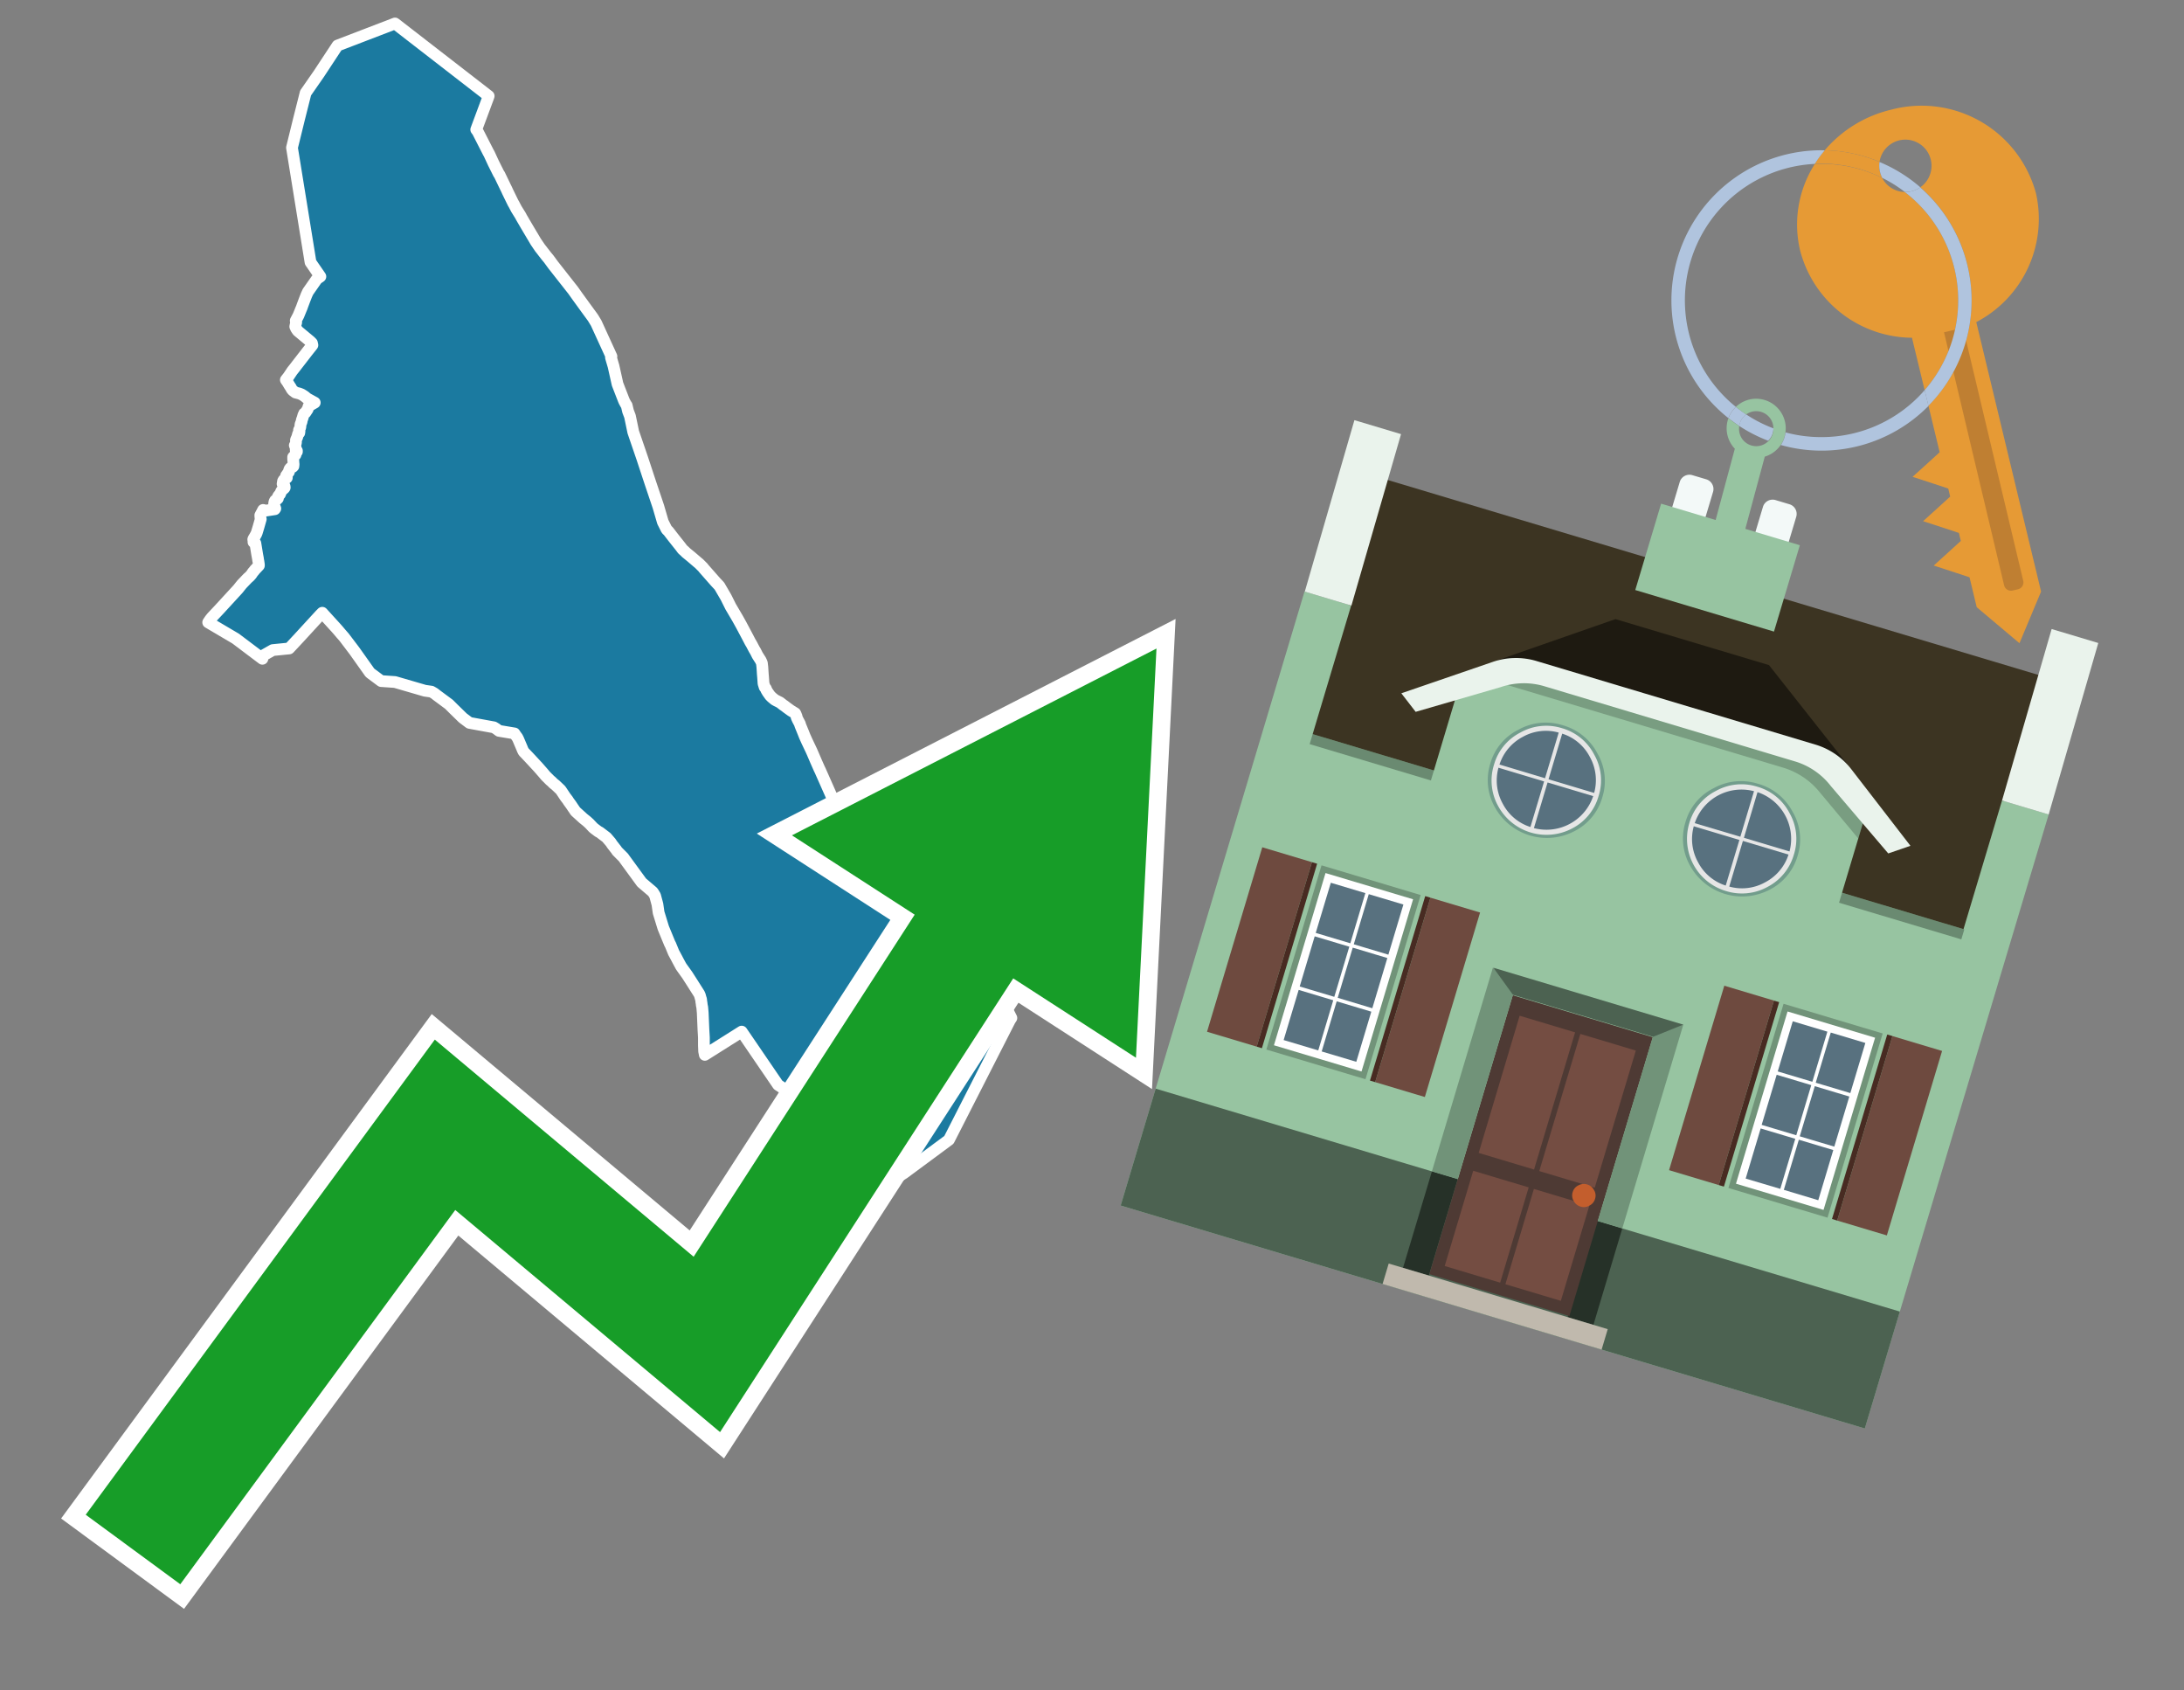 <svg id="Text" xmlns="http://www.w3.org/2000/svg" width="93.05" height="72" viewBox="0 0 93.05 72"><rect x="0" y="0" width="93.05" height="72" fill="#808080" stroke="none"/><polygon points="8.87,26.51 8.89,26.48 8.91,26.45 8.95,26.39 9.03,26.29 9.35,25.95 10.14,25.09 10.22,24.99 10.3,24.89 10.52,24.66 10.57,24.61 10.63,24.56 10.71,24.47 10.77,24.38 10.83,24.31 10.86,24.27 11.03,24.09 11.03,24.05 11.01,23.91 11,23.87 10.99,23.79 10.96,23.63 10.88,23.14 10.8,23.09 10.8,23.03 10.79,22.98 10.8,22.95 10.86,22.85 10.92,22.74 10.94,22.69 11.01,22.46 11.11,22.11 11.1,22.08 11.09,21.95 11.18,21.78 11.21,21.72 11.32,21.75 11.71,21.69 11.73,21.66 11.72,21.63 11.69,21.55 11.68,21.5 11.68,21.45 11.69,21.39 11.7,21.36 11.72,21.32 11.77,21.29 11.81,21.26 11.84,21.23 11.84,21.16 11.87,21.11 11.9,21.08 11.93,21.05 11.94,21.02 11.96,20.98 11.98,20.93 12,20.9 12.03,20.86 12.1,20.81 12.13,20.77 12.13,20.74 12.12,20.7 12.09,20.67 12.04,20.61 12.06,20.49 12.09,20.44 12.18,20.38 12.22,20.35 12.22,20.32 12.19,20.26 12.22,20.22 12.24,20.19 12.27,20.15 12.31,20.1 12.31,20.06 12.32,20.03 12.33,20 12.35,19.96 12.39,19.92 12.47,19.89 12.5,19.86 12.51,19.77 12.5,19.71 12.5,19.65 12.49,19.56 12.49,19.47 12.54,19.42 12.59,19.37 12.6,19.33 12.6,19.28 12.65,19.24 12.65,19.2 12.6,19.17 12.6,19.07 12.59,19.04 12.56,18.97 12.59,18.92 12.6,18.89 12.61,18.85 12.61,18.74 12.64,18.67 12.66,18.63 12.7,18.48 12.75,18.44 12.76,18.37 12.74,18.32 12.77,18.26 12.79,18.21 12.8,18.16 12.8,18.09 12.82,18.03 12.84,17.99 12.85,17.95 12.86,17.89 12.89,17.81 12.93,17.67 12.95,17.64 12.96,17.61 13.01,17.58 13.03,17.55 13.11,17.43 13.15,17.3 13.41,17.15 13.1,16.98 13.06,16.95 12.99,16.89 12.93,16.85 12.85,16.8 12.75,16.76 12.59,16.72 12.47,16.63 12.41,16.55 12.4,16.52 12.38,16.49 12.34,16.43 12.25,16.28 12.18,16.18 12.29,16.04 12.33,15.98 12.43,15.83 12.45,15.8 12.53,15.7 13.08,14.99 13.31,14.7 13.29,14.61 13.26,14.58 13.22,14.54 12.68,14.09 12.65,14.04 12.62,14 12.58,13.91 12.6,13.81 12.62,13.73 12.6,13.66 12.7,13.47 12.72,13.43 12.74,13.38 12.83,13.16 12.86,13.09 12.88,13.03 12.97,12.79 13.06,12.56 13.12,12.43 13.49,11.9 13.56,11.84 13.61,11.81 13.65,11.78 13.23,11.17 12.44,6.29 12.74,5.07 13.02,3.96 13.59,3.14 14.38,1.94 16.83,1 20.82,4.09 20.8,4.15 20.29,5.52 20.35,5.6 20.57,6.03 20.81,6.5 20.84,6.55 21.02,6.94 21.25,7.4 21.28,7.44 21.54,7.98 21.58,8.06 21.63,8.17 21.83,8.58 21.87,8.66 21.89,8.69 22,8.9 22.18,9.19 22.21,9.25 22.42,9.61 22.83,10.3 23,10.55 23.28,10.91 23.38,11.03 23.57,11.29 23.61,11.34 24.42,12.37 24.59,12.61 24.96,13.12 25.26,13.53 25.4,13.76 25.72,14.46 26.05,15.18 26.03,15.22 26.04,15.26 26.14,15.6 26.31,16.36 26.57,17.03 26.6,17.1 26.66,17.21 26.7,17.27 26.75,17.48 26.76,17.52 26.84,17.73 26.98,18.4 27.36,19.51 27.7,20.54 28.05,21.58 28.24,22.23 28.4,22.55 28.43,22.58 28.48,22.63 28.68,22.89 28.99,23.28 29.08,23.4 29.17,23.48 29.23,23.54 29.45,23.72 29.73,23.96 29.78,24 29.96,24.18 29.98,24.21 30.49,24.79 30.65,24.96 30.79,25.2 30.93,25.44 31.13,25.84 31.43,26.35 31.58,26.62 31.83,27.09 31.94,27.3 31.96,27.34 32.02,27.44 32.13,27.65 32.19,27.75 32.27,27.91 32.41,28.13 32.46,28.24 32.48,28.41 32.5,28.72 32.51,28.83 32.53,29.11 32.57,29.24 32.58,29.27 32.63,29.33 32.64,29.36 32.65,29.39 32.71,29.49 32.81,29.63 32.84,29.66 32.88,29.7 32.94,29.75 33,29.8 33.07,29.84 33.23,29.92 33.37,30.03 33.43,30.07 33.52,30.14 33.7,30.27 33.88,30.38 33.9,30.42 33.94,30.52 33.94,30.55 33.98,30.64 34,30.68 34.08,30.83 34.09,30.87 34.1,30.9 34.12,30.95 34.21,31.17 34.29,31.37 34.38,31.57 34.57,31.97 34.64,32.13 34.76,32.41 34.91,32.75 34.94,32.81 35.29,33.6 35.48,34.03 35.75,34.64 35.8,34.71 35.89,34.81 35.97,34.92 36.04,35.02 36.1,35.13 36.13,35.18 36.22,35.34 36.33,35.54 36.35,35.58 36.43,35.73 36.44,35.76 36.47,35.83 36.53,35.93 36.6,36.08 36.71,36.29 36.8,36.41 37.05,36.69 37.12,36.77 37.15,36.8 37.39,37.11 37.46,37.2 37.58,37.23 37.99,37.16 38.14,37.28 38.26,37.41 38.31,37.47 38.32,37.5 38.44,37.62 38.49,37.67 38.57,37.72 38.63,37.76 38.69,37.81 38.86,37.84 38.98,37.91 39.31,37.94 39.57,38.26 39.65,38.37 39.76,38.56 39.81,38.63 39.84,38.68 39.98,38.93 40,38.9 40.02,38.81 40.03,38.77 40.05,38.59 40.07,38.43 40.09,38.3 40.09,38.23 40.24,37.55 40.58,37.07 40.98,37.33 41.13,36.96 41.17,36.93 41.35,36.89 41.51,37.02 42.54,36.99 43.04,38.02 43.03,38.09 43,38.47 43.1,38.72 43.14,38.84 43.18,38.99 43.19,39.07 43.19,39.11 43.19,39.15 43.18,39.23 43.15,39.31 43.13,39.36 43.11,39.39 43.09,39.44 43.06,39.48 43,39.56 42.98,39.6 42.95,39.63 42.9,39.68 42.86,39.72 42.81,39.76 42.73,39.81 42.67,39.84 42.63,39.89 42.53,40.01 42.32,40.28 42.27,40.37 42.24,40.42 42.23,40.45 42.09,40.74 42.06,40.81 42.25,40.93 42.3,40.97 42.39,41.03 42.46,41.08 42.7,41.25 42.81,41.34 42.73,41.65 42.71,41.71 42.6,42.12 42.59,42.15 42.55,42.28 42.53,42.22 42.5,42.19 43.09,43.36 43.03,43.45 40.43,48.55 38.51,49.97 36.88,51 36.86,50.96 36.84,50.92 36.83,50.89 36.83,50.84 36.83,50.79 36.85,50.76 35.25,50.22 34.92,47.46 34.77,47.58 34.39,47.84 34.41,47.67 34.42,47.54 34.44,47.23 34.45,47.19 34.45,47.07 33.15,46.21 31.6,43.94 30.03,44.93 30,44.78 29.99,44.52 29.99,44.37 29.99,44.19 29.97,43.85 29.94,43.14 29.92,42.91 29.9,42.81 29.89,42.72 29.88,42.67 29.87,42.57 29.85,42.51 29.82,42.4 29.79,42.33 29.58,42 29.53,41.92 29.28,41.53 29.05,41.21 29.01,41.15 28.87,40.89 28.85,40.85 28.7,40.57 28.56,40.23 28.54,40.2 28.26,39.52 28.06,38.87 28.01,38.52 27.91,38.15 27.85,38.05 27.81,37.99 27.34,37.59 26.61,36.59 26.56,36.52 26.29,36.25 26.26,36.2 26.22,36.15 26.08,35.97 26.02,35.88 25.84,35.67 25.55,35.45 25.49,35.42 25.45,35.39 25.33,35.3 25.27,35.25 25.11,35.08 25,34.98 24.85,34.86 24.52,34.56 24.41,34.4 24.35,34.31 24.33,34.28 24.22,34.13 24.19,34.08 24.09,33.95 23.91,33.68 23.88,33.64 23.67,33.44 23.58,33.37 23.49,33.28 23.44,33.24 23.25,33.05 23.14,32.92 22.93,32.68 22.54,32.26 22.34,32.05 22.31,32.02 22.26,31.92 22.25,31.89 22.08,31.49 22.04,31.41 21.98,31.33 21.96,31.3 21.92,31.24 21.26,31.13 21.14,31.04 21.04,30.98 20,30.79 19.72,30.58 19.31,30.18 19.24,30.11 19.13,30 18.59,29.6 18.54,29.56 18.5,29.53 18.38,29.46 18.1,29.42 16.83,29.05 16.24,29.01 15.81,28.69 15.76,28.65 15.1,27.72 14.66,27.14 14.52,26.98 14.41,26.85 14.34,26.77 13.73,26.1 13.64,26.19 12.74,27.17 12.32,27.62 11.62,27.69 11.18,27.94 11.18,28.06 10.04,27.2 " fill="#1b7aa0" stroke="#fff" stroke-linejoin="round" stroke-width="0.5"/><polygon points="49.272 27.624 33.741 35.58 38.97 38.959 29.553 53.529 18.525 44.281 3.652 64.518 7.681 67.479 19.396 51.538 30.678 60.999 43.169 41.673 48.398 45.053 49.272 27.624" fill="none" stroke="#fff" stroke-miterlimit="10" stroke-width="1.5"/><polygon points="49.272 27.624 33.741 35.58 38.97 38.959 29.553 53.529 18.525 44.281 3.652 64.518 7.681 67.479 19.396 51.538 30.678 60.999 43.169 41.673 48.398 45.053 49.272 27.624" fill="#179d28"/><path d="M80.19,7.577a1.16,1.16,0,0,1-.094-.251,1.114,1.114,0,0,1-.018-.429A6.367,6.367,0,0,0,77.743,6.4a5.269,5.269,0,0,0-.423.577c.1,0,.192-.007.288-.007A5.794,5.794,0,0,1,80.19,7.577Z" fill="#e69a35"/><path d="M77.608,6.4A6.394,6.394,0,0,0,73.64,17.81a1.26,1.26,0,0,1,.317-.48A5.821,5.821,0,0,1,77.32,6.981a5.269,5.269,0,0,1,.423-.577Z" fill="#b0c4de"/><path d="M84.2,13.72a4.962,4.962,0,0,0,2.545-5.48,5.047,5.047,0,0,0-6.179-3.566A5.322,5.322,0,0,0,77.743,6.4a6.367,6.367,0,0,1,2.335.493,1.114,1.114,0,1,1,1.736,1.084,6.392,6.392,0,0,1,.347,9.3l.479,1.985-.438.4-.716.648.92.3.6.2.082.341-.438.4-.716.648.92.3.605.2.082.341-.438.4-.716.649.92.3.605.2.307,1.274,1.821,1.534.921-2.2Z" fill="#e69a35"/><path d="M81.154,8.179a1.115,1.115,0,0,1-.964-.6,5.794,5.794,0,0,0-2.582-.6c-.1,0-.192,0-.288.007a4.783,4.783,0,0,0-.625,3.685,4.962,4.962,0,0,0,4.765,3.715L82,16.617a5.82,5.82,0,0,0-.846-8.438Z" fill="#e69a35"/><path d="M74.1,18.142a6.386,6.386,0,0,0,1.232.63.73.73,0,0,0,.224-.527h0a5.783,5.783,0,0,1-1.159-.593A.733.733,0,0,0,74.1,18.142Z" fill="#b0c4de"/><path d="M74.4,17.652q-.228-.152-.44-.322a1.26,1.26,0,0,0-.317.48c.148.117.3.228.46.332A.733.733,0,0,1,74.4,17.652Z" fill="#b0c4de"/><path d="M74.824,16.984a1.257,1.257,0,0,0-.867.346c.141.114.288.222.44.322a.731.731,0,0,1,1.159.593h0a.732.732,0,1,1-1.463,0,.7.7,0,0,1,.007-.1c-.158-.1-.312-.215-.46-.332a1.258,1.258,0,0,0,.273,1.3l-.979,3.635,1.275.341.98-3.639a1.266,1.266,0,0,0,.681-.5,1.249,1.249,0,0,0,.2-.538,1.328,1.328,0,0,0,.012-.168A1.262,1.262,0,0,0,74.824,16.984Z" fill="#97c4a1"/><path d="M85.974,25.1l-.226.053a.3.3,0,0,1-.362-.223l-2.56-10.777.81-.193L86.2,24.736A.3.3,0,0,1,85.974,25.1Z" fill="#bf7f32"/><path d="M80.1,7.326a1.16,1.16,0,0,0,.094.251,5.833,5.833,0,0,1,.964.6,1.137,1.137,0,0,0,.287-.031,1.108,1.108,0,0,0,.373-.167A6.371,6.371,0,0,0,80.078,6.9,1.114,1.114,0,0,0,80.1,7.326Z" fill="#b0c4de"/><path d="M77.608,18.618a5.836,5.836,0,0,1-1.534-.2,1.24,1.24,0,0,1-.2.537,6.4,6.4,0,0,0,6.291-1.666L82,16.617A5.807,5.807,0,0,1,77.608,18.618Z" fill="#b0c4de"/><path d="M81.814,7.981a1.108,1.108,0,0,1-.373.167,1.137,1.137,0,0,1-.287.031A5.82,5.82,0,0,1,82,16.617l.161.667a6.392,6.392,0,0,0-.347-9.3Z" fill="#b0c4de"/><polygon points="83.79 39.753 55.78 31.364 58.988 20.404 86.964 28.783 83.79 39.753 83.79 39.753" fill="#3c3422" fill-rule="evenodd"/><polygon points="81.705 53.32 87.284 34.692 85.297 34.097 83.656 39.575 55.926 31.269 57.567 25.791 55.579 25.196 47.746 51.348 79.451 60.844 81.705 53.32" fill="#97c4a1" fill-rule="evenodd"/><rect x="69.522" y="21.148" width="0.444" height="28.983" transform="translate(15.592 92.226) rotate(-73.326)" opacity="0.3"/><polygon points="87.284 34.692 85.297 34.097 87.411 26.793 89.398 27.388 87.284 34.692 87.284 34.692" fill="#eaf3ec" fill-rule="evenodd"/><polygon points="57.578 25.794 55.591 25.199 57.705 17.896 59.692 18.491 57.578 25.794 57.578 25.794" fill="#eaf3ec" fill-rule="evenodd"/><polygon points="79.451 60.844 80.943 55.865 49.238 46.369 47.747 51.348 79.451 60.844 79.451 60.844" fill="#4c6251" fill-rule="evenodd"/><path d="M71.566,20.528l-.522,1.743,1.418.425.523-1.744a.432.432,0,0,0-.289-.536l-.593-.177A.431.431,0,0,0,71.566,20.528Z" fill="#f3f9f8" fill-rule="evenodd"/><path d="M75.111,21.589l-.522,1.743,1.418.425.522-1.743a.43.43,0,0,0-.289-.536l-.593-.178A.43.43,0,0,0,75.111,21.589Z" fill="#f3f9f8" fill-rule="evenodd"/><polygon points="75.368 28.329 68.829 26.37 63.807 28.121 78.733 32.591 75.368 28.329" fill="#1e1a11"/><polygon points="78.248 32.422 64.442 28.287 62.236 28.998 60.064 36.247 77.453 41.455 79.651 34.116 78.248 32.422" fill="#97c4a1"/><path d="M77.74,32.516S65.088,28.725,65,28.7l-.938.43,11.892,3.562a3.175,3.175,0,0,1,1.532,1l1.685,2.02.327-1.09Z" fill-rule="evenodd" opacity="0.2"/><path d="M77.35,31.716,65.458,28.154a3.041,3.041,0,0,0-1.854.037l-3.9,1.339.611.79,3.626-1.054a3.045,3.045,0,0,1,1.855-.037l10.673,3.2A3.028,3.028,0,0,1,78,33.477l2.45,2.874.945-.325-2.518-3.26A3.036,3.036,0,0,0,77.35,31.716Z" fill="#eaf3ec"/><polygon points="76.683 23.223 70.773 21.453 69.671 25.132 75.581 26.902 76.683 23.223 76.683 23.223" fill="#97c4a1" fill-rule="evenodd"/><g id="Symbol_9_0_Layer2_0_MEMBER_8_MEMBER_21_MEMBER_0_FILL" data-name="Symbol 9 0 Layer2 0 MEMBER 8 MEMBER 21 MEMBER 0 FILL"><path d="M66.584,30.892a2.39,2.39,0,0,0-1.891.189,2.317,2.317,0,0,0-1.2,1.448A2.345,2.345,0,0,0,63.7,34.4a2.528,2.528,0,0,0,3.367,1.008,2.339,2.339,0,0,0,1.2-1.447,2.313,2.313,0,0,0-.208-1.87A2.394,2.394,0,0,0,66.584,30.892Z" fill="#729d8c"/></g><g id="Symbol_9_0_Layer2_0_MEMBER_8_MEMBER_21_MEMBER_1_FILL" data-name="Symbol 9 0 Layer2 0 MEMBER 8 MEMBER 21 MEMBER 1 FILL"><path d="M66.547,31.016a2.241,2.241,0,0,0-1.769.185,2.213,2.213,0,0,0-1.127,1.376,2.239,2.239,0,0,0,.185,1.768,2.341,2.341,0,0,0,3.145.942,2.234,2.234,0,0,0,1.126-1.376,2.207,2.207,0,0,0-.185-1.768A2.237,2.237,0,0,0,66.547,31.016Z" fill="#e6e6e6"/></g><g id="Symbol_9_0_Layer2_0_MEMBER_8_MEMBER_21_MEMBER_2_MEMBER_0_FILL" data-name="Symbol 9 0 Layer2 0 MEMBER 8 MEMBER 21 MEMBER 2 MEMBER 0 FILL"><path d="M65.787,33.284,63.843,32.7a2.036,2.036,0,0,0,.186,1.539,2.015,2.015,0,0,0,1.175.986Z" fill="#58717f"/></g><g id="Symbol_9_0_Layer2_0_MEMBER_8_MEMBER_21_MEMBER_2_MEMBER_1_FILL" data-name="Symbol 9 0 Layer2 0 MEMBER 8 MEMBER 21 MEMBER 2 MEMBER 1 FILL"><path d="M65.827,33.148l.582-1.944a2.01,2.01,0,0,0-1.523.178,2.037,2.037,0,0,0-1,1.183Z" fill="#58717f"/></g><g id="Symbol_9_0_Layer2_0_MEMBER_8_MEMBER_21_MEMBER_2_MEMBER_2_FILL" data-name="Symbol 9 0 Layer2 0 MEMBER 8 MEMBER 21 MEMBER 2 MEMBER 2 FILL"><path d="M67.878,33.91l-1.943-.582-.582,1.944a2.1,2.1,0,0,0,2.525-1.362Z" fill="#58717f"/></g><g id="Symbol_9_0_Layer2_0_MEMBER_8_MEMBER_21_MEMBER_2_MEMBER_3_FILL" data-name="Symbol 9 0 Layer2 0 MEMBER 8 MEMBER 21 MEMBER 2 MEMBER 3 FILL"><path d="M66.558,31.249l-.582,1.943,1.943.582a2.031,2.031,0,0,0-.186-1.539A2.009,2.009,0,0,0,66.558,31.249Z" fill="#58717f"/></g><g id="Symbol_9_0_Layer2_0_MEMBER_8_MEMBER_21_MEMBER_0_FILL-2" data-name="Symbol 9 0 Layer2 0 MEMBER 8 MEMBER 21 MEMBER 0 FILL"><path d="M74.9,33.384a2.4,2.4,0,0,0-1.891.189,2.316,2.316,0,0,0-1.2,1.448,2.341,2.341,0,0,0,.209,1.87A2.527,2.527,0,0,0,75.387,37.9a2.345,2.345,0,0,0,1.2-1.447,2.314,2.314,0,0,0-.209-1.87A2.389,2.389,0,0,0,74.9,33.384Z" fill="#729d8c"/></g><g id="Symbol_9_0_Layer2_0_MEMBER_8_MEMBER_21_MEMBER_1_FILL-2" data-name="Symbol 9 0 Layer2 0 MEMBER 8 MEMBER 21 MEMBER 1 FILL"><path d="M74.867,33.508a2.239,2.239,0,0,0-1.768.185,2.21,2.21,0,0,0-1.127,1.376,2.316,2.316,0,0,0,1.564,2.883,2.261,2.261,0,0,0,1.765-.173A2.237,2.237,0,0,0,76.428,36.4a2.209,2.209,0,0,0-.185-1.769A2.239,2.239,0,0,0,74.867,33.508Z" fill="#e6e6e6"/></g><g id="Symbol_9_0_Layer2_0_MEMBER_8_MEMBER_21_MEMBER_2_MEMBER_0_FILL-2" data-name="Symbol 9 0 Layer2 0 MEMBER 8 MEMBER 21 MEMBER 2 MEMBER 0 FILL"><path d="M74.107,35.776l-1.943-.582a2.031,2.031,0,0,0,.186,1.539,2.009,2.009,0,0,0,1.175.986Z" fill="#58717f"/></g><g id="Symbol_9_0_Layer2_0_MEMBER_8_MEMBER_21_MEMBER_2_MEMBER_1_FILL-2" data-name="Symbol 9 0 Layer2 0 MEMBER 8 MEMBER 21 MEMBER 2 MEMBER 1 FILL"><path d="M74.148,35.64,74.73,33.7a2.1,2.1,0,0,0-2.525,1.362Z" fill="#58717f"/></g><g id="Symbol_9_0_Layer2_0_MEMBER_8_MEMBER_21_MEMBER_2_MEMBER_2_FILL-2" data-name="Symbol 9 0 Layer2 0 MEMBER 8 MEMBER 21 MEMBER 2 MEMBER 2 FILL"><path d="M76.2,36.4l-1.943-.582-.582,1.944a2.015,2.015,0,0,0,1.523-.178A2.036,2.036,0,0,0,76.2,36.4Z" fill="#58717f"/></g><g id="Symbol_9_0_Layer2_0_MEMBER_8_MEMBER_21_MEMBER_2_MEMBER_3_FILL-2" data-name="Symbol 9 0 Layer2 0 MEMBER 8 MEMBER 21 MEMBER 2 MEMBER 3 FILL"><path d="M74.879,33.741,74.3,35.684l1.943.582a2.1,2.1,0,0,0-1.361-2.525Z" fill="#58717f"/></g><polygon points="51.426 43.946 53.542 44.58 55.896 36.723 53.78 36.089 51.426 43.946 51.426 43.946" fill="#6e4a3f" fill-rule="evenodd"/><polygon points="53.542 44.58 53.764 44.647 56.117 36.789 55.896 36.723 53.542 44.58 53.542 44.58" fill="#482b22" fill-rule="evenodd"/><polygon points="60.706 46.726 58.59 46.092 60.943 38.235 63.059 38.868 60.706 46.726 60.706 46.726" fill="#6e4a3f" fill-rule="evenodd"/><polygon points="58.59 46.092 58.368 46.026 60.722 38.168 60.943 38.235 58.59 46.092 58.59 46.092" fill="#482b22" fill-rule="evenodd"/><rect x="53.146" y="39.209" width="8.19" height="4.408" transform="translate(1.145 84.365) rotate(-73.326)" fill="#719379"/><polygon points="60.205 38.304 56.474 37.187 54.277 44.522 58.008 45.639 60.205 38.304 60.205 38.304" fill="#fff" fill-rule="evenodd"/><path d="M59.792,38.527l-.64,2.136-1.474-.442.639-2.135,1.475.441Zm-1.621-.485-.64,2.136-1.474-.442L56.7,37.6l1.474.442Zm-2.158,1.84,1.475.441-.64,2.136-1.474-.441.639-2.136Zm-.683,2.282,1.474.441-.639,2.136L54.69,44.3l.64-2.135Zm.981,2.621.639-2.136,1.475.442-.64,2.135-1.474-.441Zm2.158-1.84L56.994,42.5l.64-2.136,1.474.442-.639,2.136Z" fill="#58717f" fill-rule="evenodd"/><polygon points="80.39 52.621 78.274 51.988 80.628 44.13 82.743 44.764 80.39 52.621 80.39 52.621" fill="#6e4a3f" fill-rule="evenodd"/><polygon points="78.274 51.988 78.053 51.921 80.406 44.064 80.628 44.13 78.274 51.988 78.274 51.988" fill="#482b22" fill-rule="evenodd"/><polygon points="71.111 49.842 73.227 50.476 75.58 42.619 73.464 41.985 71.111 49.842 71.111 49.842" fill="#6e4a3f" fill-rule="evenodd"/><polygon points="73.227 50.476 73.448 50.542 75.802 42.685 75.58 42.619 73.227 50.476 73.227 50.476" fill="#482b22" fill-rule="evenodd"/><rect x="72.83" y="45.105" width="8.19" height="4.408" transform="translate(9.534 107.426) rotate(-73.326)" fill="#719379"/><polygon points="76.159 43.083 79.889 44.2 77.692 51.535 73.962 50.418 76.159 43.083 76.159 43.083" fill="#fff" fill-rule="evenodd"/><path d="M76.381,43.5l1.475.442-.64,2.135-1.475-.441.64-2.136ZM78,43.981l1.474.442-.64,2.136-1.474-.442L78,43.981Zm.791,2.724-.64,2.135L76.679,48.4l.64-2.136,1.474.442Zm-.684,2.282-.639,2.135L76,50.68l.64-2.135,1.474.442Zm-2.26,1.65L74.375,50.2l.639-2.135,1.475.441-.64,2.136Zm-.791-2.724.64-2.135,1.474.441-.639,2.136-1.475-.442Z" fill="#58717f" fill-rule="evenodd"/><polygon points="67.888 56.431 69.118 52.323 68.019 51.994 66.789 56.102 67.888 56.431 67.888 56.431" fill="#263128" fill-rule="evenodd"/><polygon points="60.877 54.331 62.108 50.223 61.007 49.894 59.776 54.002 60.877 54.331 60.877 54.331" fill="#263128" fill-rule="evenodd"/><g id="Symbol_9_0_Layer2_0_MEMBER_8_MEMBER_12_MEMBER_0_FILL" data-name="Symbol 9 0 Layer2 0 MEMBER 8 MEMBER 12 MEMBER 0 FILL"><path d="M70.418,44.178l-5.965-1.786L60.9,54.27l5.964,1.786Z" fill="#4e3a34"/></g><g id="Symbol_9_0_Layer2_0_MEMBER_8_MEMBER_12_MEMBER_1_MEMBER_0_FILL" data-name="Symbol 9 0 Layer2 0 MEMBER 8 MEMBER 12 MEMBER 1 MEMBER 0 FILL"><path d="M65.358,49.815l1.75-5.843-2.363-.708L63,49.107Z" fill="#744d42"/></g><g id="Symbol_9_0_Layer2_0_MEMBER_8_MEMBER_12_MEMBER_1_MEMBER_1_FILL" data-name="Symbol 9 0 Layer2 0 MEMBER 8 MEMBER 12 MEMBER 1 MEMBER 1 FILL"><path d="M67.331,44.039l-1.75,5.842,2.364.708,1.75-5.842Z" fill="#744d42"/></g><g id="Symbol_9_0_Layer2_0_MEMBER_8_MEMBER_12_MEMBER_2_MEMBER_0_FILL" data-name="Symbol 9 0 Layer2 0 MEMBER 8 MEMBER 12 MEMBER 2 MEMBER 0 FILL"><path d="M63.915,54.633l1.215-4.058-2.363-.707-1.215,4.057Z" fill="#744d42"/></g><g id="Symbol_9_0_Layer2_0_MEMBER_8_MEMBER_12_MEMBER_2_MEMBER_1_FILL" data-name="Symbol 9 0 Layer2 0 MEMBER 8 MEMBER 12 MEMBER 2 MEMBER 1 FILL"><path d="M66.5,55.407l1.215-4.057-2.363-.708L64.138,54.7Z" fill="#744d42"/></g><g id="Symbol_9_0_Layer2_0_MEMBER_8_MEMBER_13_FILL" data-name="Symbol 9 0 Layer2 0 MEMBER 8 MEMBER 13 FILL"><path d="M67.959,51.058a.439.439,0,0,0-.045-.367.487.487,0,0,0-.669-.2.445.445,0,0,0-.239.282.457.457,0,0,0,.041.378.481.481,0,0,0,.293.242.459.459,0,0,0,.377-.042A.453.453,0,0,0,67.959,51.058Z" fill="#c35e2d"/></g><g id="Symbol_9_0_Layer2_0_MEMBER_8_MEMBER_14_FILL" data-name="Symbol 9 0 Layer2 0 MEMBER 8 MEMBER 14 FILL"><path d="M64.557,42.047l-.951-.833-2.6,8.68,1.1.329Z" fill="#719379"/></g><g id="Symbol_9_0_Layer2_0_MEMBER_8_MEMBER_15_FILL" data-name="Symbol 9 0 Layer2 0 MEMBER 8 MEMBER 15 FILL"><path d="M71.718,43.643l-1.2.19L68.072,52.01l1.046.313Z" fill="#719379"/></g><g id="Symbol_9_0_Layer2_0_MEMBER_8_MEMBER_16_FILL" data-name="Symbol 9 0 Layer2 0 MEMBER 8 MEMBER 16 FILL"><path d="M63.627,41.22l.836,1.156,5.961,1.786,1.294-.519Z" fill="#4c6251"/></g><polygon points="58.905 54.69 59.166 53.819 68.498 56.614 68.237 57.485 58.905 54.69 58.905 54.69" fill="#c0b9ad" fill-rule="evenodd"/></svg>